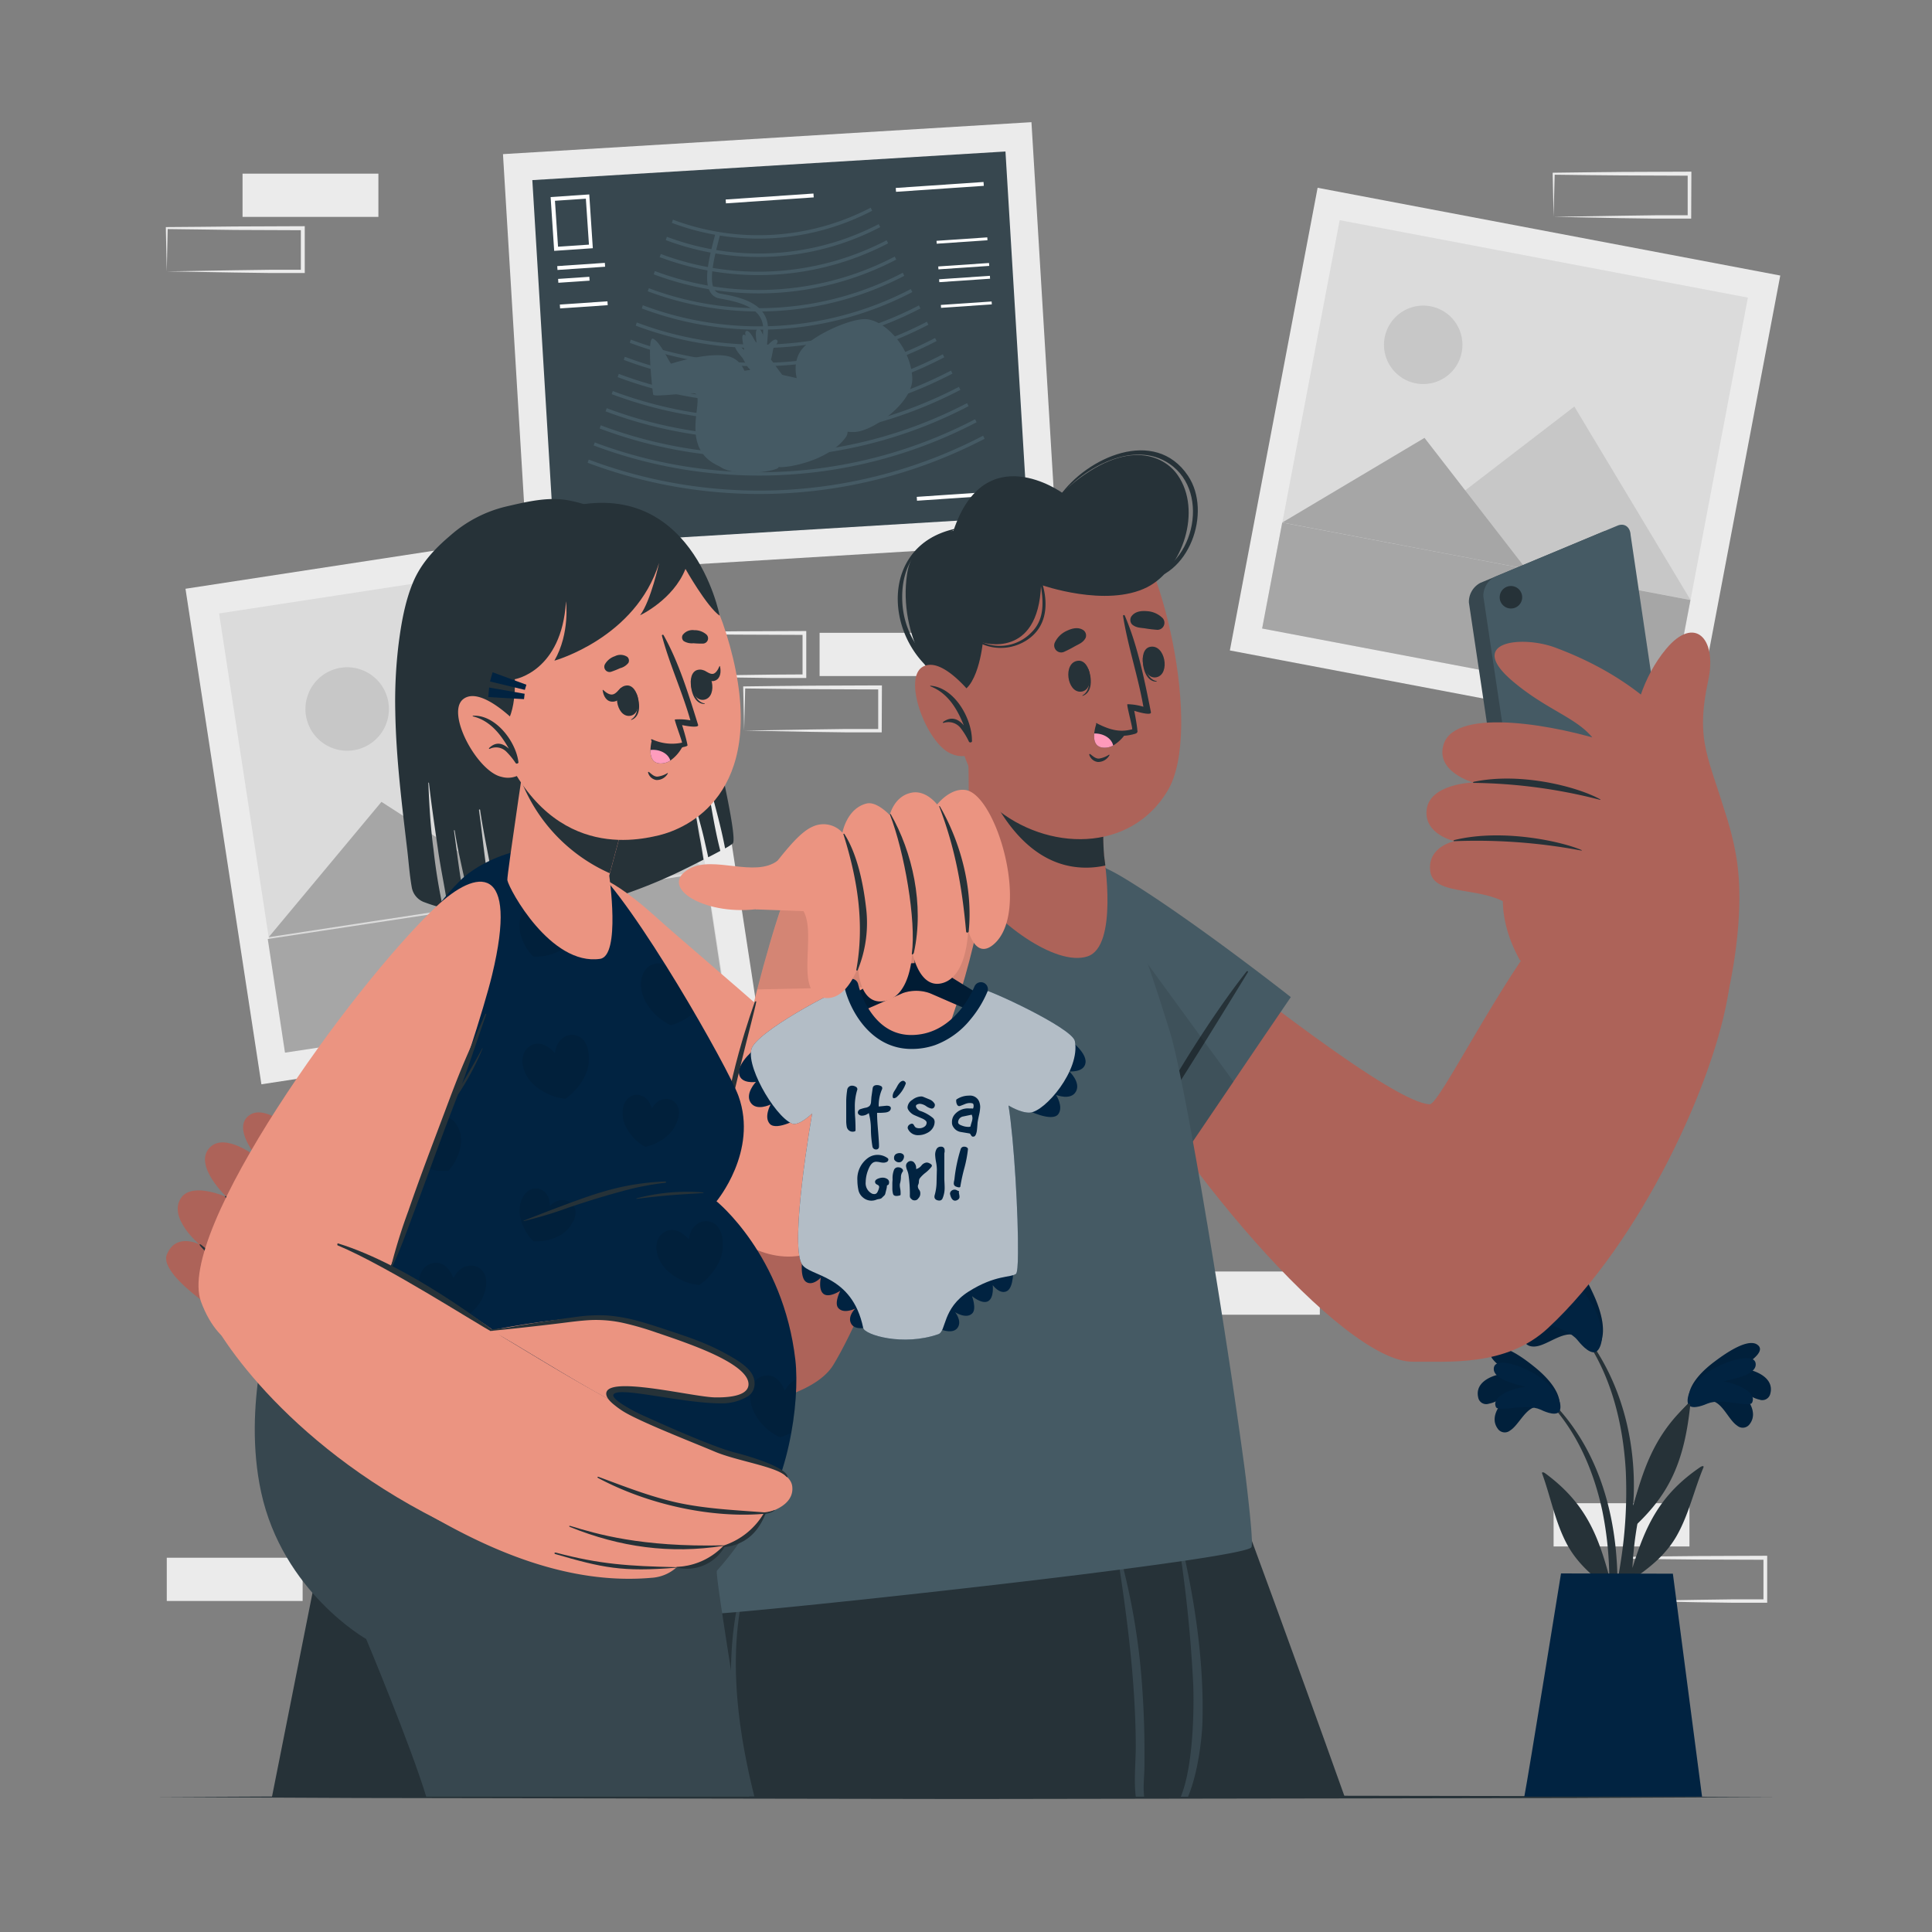 <svg xmlns="http://www.w3.org/2000/svg" viewBox="0 0 500 500"><rect x="0" y="0" width="500" height="500" fill="#808080" stroke="none"/><g id="freepik--background-complete--inject-44"><rect x="402.07" y="389.02" width="35.16" height="11.19" transform="translate(839.3 789.24) rotate(180)" style="fill:#ebebeb"></rect><rect x="306.41" y="329.06" width="35.16" height="11.19" transform="translate(647.98 669.31) rotate(180)" style="fill:#ebebeb"></rect><path d="M421.68,414.32l17.7-.29,8.75-.12,8.71,0-.46.45,0-11.19.5.5-17.58-.06-8.79-.09-8.79-.11.24-.24Zm0,0-.23-11.19v-.23h.24l8.79-.11,8.79-.09,17.58-.07h.5v.5l0,11.19v.46h-.45l-8.87,0-8.83-.12Z" style="fill:#ebebeb"></path><path d="M173,175l17.7-.29,8.75-.12,8.71-.05-.46.46,0-11.19.5.5-17.58-.07-8.79-.08L173,164l.24-.24Zm0,0-.24-11.19v-.24H173l8.79-.11,8.79-.08,17.58-.07h.5v.5l0,11.19v.46h-.45l-8.87,0-8.83-.12Z" style="fill:#ebebeb"></path><path d="M192.58,189.07l17.7-.29,8.75-.12,8.71,0-.46.46,0-11.19.5.5-17.58-.07-8.79-.08-8.79-.11.24-.24Zm0,0-.24-11.19v-.24h.24l8.79-.11,8.79-.08,17.58-.07h.5v.5l-.05,11.19v.46h-.45l-8.87,0-8.83-.12Z" style="fill:#ebebeb"></path><rect x="212.12" y="163.77" width="35.16" height="11.19" transform="translate(459.39 338.73) rotate(180)" style="fill:#ebebeb"></rect><rect x="43.16" y="403.13" width="35.16" height="11.19" transform="translate(121.48 817.46) rotate(180)" style="fill:#ebebeb"></rect><rect x="62.77" y="44.93" width="35.16" height="11.19" transform="translate(160.7 101.06) rotate(180)" style="fill:#ebebeb"></rect><path d="M43.16,70.23l17.7-.29,8.75-.12,8.71,0-.46.45,0-11.19.5.5-17.58-.07L52,59.39l-8.79-.11L43.4,59Zm0,0L42.92,59v-.23h.24L52,58.7l8.79-.09,17.58-.07h.5V59l0,11.19v.46h-.45l-8.87,0-8.83-.12Z" style="fill:#ebebeb"></path><path d="M402.07,56.12l17.7-.29,8.75-.12,8.71,0-.46.45,0-11.19.5.5-17.58-.07-8.79-.08-8.79-.11.24-.24Zm0,0-.24-11.19V44.7h.24l8.79-.11,8.79-.09,17.58-.07h.5v.5l-.05,11.19v.46h-.45l-8.87,0-8.83-.12Z" style="fill:#ebebeb"></path><rect x="57.07" y="141.81" width="129.74" height="129.74" transform="translate(273.78 392.5) rotate(171.29)" style="fill:#ebebeb"></rect><rect x="64.7" y="149.44" width="114.48" height="114.48" transform="translate(273.78 392.5) rotate(171.29)" style="fill:#dbdbdb"></rect><path d="M79.06,183a10.8,10.8,0,1,0,7.1-9.66A10.81,10.81,0,0,0,79.06,183Z" style="fill:#c7c7c7"></path><polygon points="100.91 237.75 182.69 225.22 134.77 185.63 100.91 237.75" style="fill:#c7c7c7"></polygon><polygon points="69.53 242.55 137.05 232.21 98.72 207.52 69.53 242.55" style="fill:#a6a6a6"></polygon><rect x="71.12" y="233.71" width="114.48" height="29.71" transform="matrix(0.99, -0.15, 0.15, 0.99, -36.17, 22.31)" style="fill:#a6a6a6"></rect><rect x="328.56" y="58.9" width="121.87" height="121.87" transform="translate(749.85 310.14) rotate(-169.26)" style="fill:#ebebeb"></rect><rect x="335.73" y="66.07" width="107.53" height="107.53" transform="translate(749.85 310.14) rotate(-169.26)" style="fill:#dbdbdb"></rect><path d="M358.92,85.43a10.15,10.15,0,1,0,9.31-6.34A10.16,10.16,0,0,0,358.92,85.43Z" style="fill:#c7c7c7"></path><polygon points="361.15 140.78 437.5 155.26 407.44 105.21 361.15 140.78" style="fill:#c7c7c7"></polygon><polygon points="331.85 135.23 394.89 147.18 368.66 113.32 331.85 135.23" style="fill:#a6a6a6"></polygon><rect x="328.31" y="145" width="107.53" height="27.91" transform="translate(36.3 -68.4) rotate(10.74)" style="fill:#a6a6a6"></rect></g><g id="freepik--Table--inject-44"><polygon points="39.97 465.08 92.48 464.84 144.99 464.75 250 464.58 355.01 464.75 407.52 464.84 460.03 465.08 407.52 465.33 355.01 465.42 250 465.58 144.99 465.41 92.48 465.32 39.97 465.08" style="fill:#263238"></polygon></g><g id="freepik--Plant--inject-44"><path d="M401,362.14c17,16.62,19.83,42.34,16.25,64.86-.09.51-.88.37-.88-.11,0-5.13.15-10.21.14-15.27-.1-.24-.17-.45-.27-.69-4.43-3.22-8.5-6.86-11-11.85-2.84-5.57-4-11.86-6.12-17.69-.2-.55.39-.39.78-.1,10.33,7.61,13.62,15.81,16.58,26.76a90.59,90.59,0,0,0-1.8-17.05c-2.23-10.4-6.64-20.7-14.11-28.41C400.27,362.29,400.71,361.85,401,362.14Z" style="fill:#263238"></path><path d="M397.81,364.08c-2.92.1-4.75,4.76-7,6.13a2.19,2.19,0,0,1-3.22-.51c-2.26-3.15.84-7,3.75-9.2-2.08.85-3.81,2.36-6.05,2.78a2.1,2.1,0,0,1-2.73-1.63c-1-4.3,4.39-6.21,8.08-6.3-1.79-1.24-6.92-4.63-4.19-6.29s8.78,3.17,10.75,4.76c2.88,2.34,6.33,5.85,6.46,9.51C403.8,367.61,400.06,365,397.81,364.08Z" style="fill:#012341"></path><path d="M397.81,364.08c-2.92.1-4.75,4.76-7,6.13a2.19,2.19,0,0,1-3.22-.51c-2.26-3.15.84-7,3.75-9.2-2.08.85-3.81,2.36-6.05,2.78a2.1,2.1,0,0,1-2.73-1.63c-1-4.3,4.39-6.21,8.08-6.3-1.79-1.24-6.92-4.63-4.19-6.29s8.78,3.17,10.75,4.76c2.88,2.34,6.33,5.85,6.46,9.51C403.8,367.61,400.06,365,397.81,364.08Z" style="opacity:0.1"></path><path d="M398.66,364.8c-3.74-1.7-10.91.74-11.52-.67-1.24-2.88,4.49-4.85,7.59-5.23-2.85-.77-8.31-2-8.14-4.75.2-3.36,8.37-.47,12.51,2.7,5.21,4,5.17,7.85,4.31,8.62C402.23,366.53,399.27,365.08,398.66,364.8Z" style="fill:#012341"></path><path d="M439.67,360.49c-17.6,16-21.43,41.55-18.71,64.2.08.51.87.4.89-.08.19-5.12.23-10.2.44-15.27.1-.22.19-.44.29-.67,4.55-3.05,8.76-6.53,11.47-11.42,3.05-5.46,4.4-11.71,6.79-17.44.22-.55-.38-.41-.78-.14-10.61,7.22-14.21,15.28-17.59,26.12a91.49,91.49,0,0,1,2.45-17c2.62-10.3,7.42-20.43,15.18-27.85C440.39,360.68,440,360.21,439.67,360.49Z" style="fill:#263238"></path><path d="M442.78,362.55c2.92.21,4.57,4.95,6.79,6.39a2.19,2.19,0,0,0,3.24-.38c2.37-3.06-.57-7.06-3.4-9.34,2,.93,3.72,2.5,5.94,3a2.12,2.12,0,0,0,2.8-1.53c1.15-4.25-4.16-6.36-7.85-6.59,1.84-1.18,7.1-4.36,4.44-6.13s-8.9,2.83-10.93,4.35c-3,2.23-6.54,5.6-6.81,9.25C436.66,365.85,440.5,363.36,442.78,362.55Z" style="fill:#012341"></path><path d="M442.78,362.55c2.92.21,4.57,4.95,6.79,6.39a2.19,2.19,0,0,0,3.24-.38c2.37-3.06-.57-7.06-3.4-9.34,2,.93,3.72,2.5,5.94,3a2.12,2.12,0,0,0,2.8-1.53c1.15-4.25-4.16-6.36-7.85-6.59,1.84-1.18,7.1-4.36,4.44-6.13s-8.9,2.83-10.93,4.35c-3,2.23-6.54,5.6-6.81,9.25C436.66,365.85,440.5,363.36,442.78,362.55Z" style="opacity:0.1"></path><path d="M441.91,363.24c3.8-1.56,10.87,1.16,11.53-.23,1.35-2.83-4.3-5-7.38-5.52,2.88-.66,8.38-1.68,8.32-4.43-.08-3.37-8.36-.79-12.61,2.22-5.36,3.79-5.47,7.65-4.64,8.45C438.27,364.83,441.28,363.5,441.91,363.24Z" style="fill:#012341"></path><path d="M421.67,402.65a173.21,173.21,0,0,1-5.46,25.24.63.63,0,0,1-1.23-.24c1.15-7.78,3.26-15.42,4.42-23.19a117.15,117.15,0,0,0,1.35-23.81c-.74-13.11-4.3-27-12.86-37.31-.18-.24.22-.59.41-.36,17.12,20,14.4,44.44,14.38,46.64,2.43-8.27,4.92-17.74,14.09-26.16.4-.36.71-.19.64.43-1.64,15.33-5.9,23.33-14.79,31.53C422.37,397.85,422.06,400.27,421.67,402.65Z" style="fill:#263238"></path><path d="M407.74,345.64c-3.08-1.37-7.33,2.55-10.38,2.82-1.61.15-2.81-.49-3.09-2.15-.75-4.4,4.41-6.87,8.53-7.66-2.59-.16-5.14.53-7.68-.16a2.42,2.42,0,0,1-2-3.07c1.13-4.95,7.68-4.22,11.55-2.46-1.23-2.19-4.85-8.28-1.18-8.64s7.52,7.71,8.75,10.35c1.82,3.89,3.63,9.25,1.92,13.12C412.17,352.31,409.62,347.7,407.74,345.64Z" style="fill:#012341"></path><path d="M407.74,345.64c-3.08-1.37-7.33,2.55-10.38,2.82-1.61.15-2.81-.49-3.09-2.15-.75-4.4,4.41-6.87,8.53-7.66-2.59-.16-5.14.53-7.68-.16a2.42,2.42,0,0,1-2-3.07c1.13-4.95,7.68-4.22,11.55-2.46-1.23-2.19-4.85-8.28-1.18-8.64s7.52,7.71,8.75,10.35c1.82,3.89,3.63,9.25,1.92,13.12C412.17,352.31,409.62,347.7,407.74,345.64Z" style="opacity:0.1"></path><path d="M408.25,346.81c-3-3.64-11.69-4.72-11.61-6.49.16-3.61,7.11-2.77,10.51-1.61-2.57-2.23-7.62-6.26-6.06-9,1.9-3.37,8.93,3.73,11.62,9.1,3.4,6.77,1.42,10.75.14,11.12C411.09,350.4,408.75,347.41,408.25,346.81Z" style="fill:#012341"></path><path d="M432.94,407.27l7.55,57.7h-46c1-5.11,9.5-57.77,9.5-57.77Z" style="fill:#012341"></path></g><g id="freepik--Picture--inject-44"><rect x="133.33" y="35.65" width="137.02" height="108.96" transform="translate(-5.07 12.35) rotate(-3.46)" style="fill:#ebebeb"></rect><rect x="140.51" y="42.82" width="122.67" height="94.61" transform="translate(-5.07 12.35) rotate(-3.46)" style="fill:#37474f"></rect><path d="M152.37,118.94a125.27,125.27,0,0,0,102.06-6.18l.39.79a126.12,126.12,0,0,1-102.74,6.21C152.18,119.48,152.27,119.21,152.37,118.94Z" style="fill:#455a64"></path><path d="M153.92,114.5a120.85,120.85,0,0,0,98.43-6l.39.78a121.62,121.62,0,0,1-99.11,6C153.73,115.05,153.83,114.78,153.92,114.5Z" style="fill:#455a64"></path><path d="M155.48,110.07a116.36,116.36,0,0,0,94.79-5.74l.39.79a117.17,117.17,0,0,1-95.47,5.77C155.29,110.62,155.38,110.34,155.48,110.07Z" style="fill:#455a64"></path><path d="M157,105.63a111.89,111.89,0,0,0,91.16-5.51l.39.78a112.76,112.76,0,0,1-91.83,5.56C156.84,106.18,156.94,105.91,157,105.63Z" style="fill:#455a64"></path><path d="M158.59,101.2a107.43,107.43,0,0,0,87.53-5.3c.13.26.25.53.38.79A108.29,108.29,0,0,1,158.3,102C158.4,101.75,158.49,101.47,158.59,101.2Z" style="fill:#455a64"></path><path d="M160.15,96.76A103,103,0,0,0,244,91.69c.13.26.26.52.38.78a103.81,103.81,0,0,1-84.56,5.12C160,97.31,160.05,97,160.15,96.76Z" style="fill:#455a64"></path><path d="M161.7,92.33A98.51,98.51,0,0,0,242,87.47l.39.79a99.36,99.36,0,0,1-80.94,4.89C161.51,92.88,161.6,92.6,161.7,92.33Z" style="fill:#455a64"></path><path d="M163.26,87.89a94.06,94.06,0,0,0,76.62-4.63l.39.78A94.88,94.88,0,0,1,163,88.72C163.06,88.44,163.16,88.17,163.26,87.89Z" style="fill:#455a64"></path><path d="M164.81,83.46a89.6,89.6,0,0,0,73-4.42l.39.79a90.44,90.44,0,0,1-73.67,4.45C164.62,84,164.71,83.73,164.81,83.46Z" style="fill:#455a64"></path><path d="M166.37,79a85.11,85.11,0,0,0,69.35-4.19l.39.78a86,86,0,0,1-70,4.24C166.17,79.57,166.27,79.3,166.37,79Z" style="fill:#455a64"></path><path d="M167.92,74.59a80.67,80.67,0,0,0,65.73-4c.12.26.25.53.38.79a81.53,81.53,0,0,1-66.4,4C167.73,75.14,167.83,74.86,167.92,74.59Z" style="fill:#455a64"></path><path d="M169.48,70.15a76.18,76.18,0,0,0,62.09-3.75l.38.78A77,77,0,0,1,169.19,71C169.28,70.7,169.38,70.43,169.48,70.15Z" style="fill:#455a64"></path><path d="M171,65.72a71.79,71.79,0,0,0,58.46-3.54l.39.79a72.6,72.6,0,0,1-59.14,3.57C170.84,66.27,170.94,66,171,65.72Z" style="fill:#455a64"></path><path d="M172.59,61.28A67.3,67.3,0,0,0,227.41,58l.39.78a68.11,68.11,0,0,1-55.5,3.36Z" style="fill:#455a64"></path><path d="M174.14,56.85a62.84,62.84,0,0,0,51.19-3.1l.39.79a63.68,63.68,0,0,1-51.87,3.13C174,57.4,174.05,57.12,174.14,56.85Z" style="fill:#455a64"></path><path d="M169.05,102.14c-.19-.74-1.8-15.38,0-14.48,2,1,4.24,6.39,4.65,6.45,0,0,9.88-3.2,14.88-1.88s5.53,7.85,5.67,14.71c.16,7.83-.68,16.89-8,13.77-10.78-4.59-3.86-17.14-6.25-18.82C179.31,101.36,169.24,102.88,169.05,102.14Z" style="fill:#455a64"></path><path d="M201.86,96.89c.34.12-1.42,5.63-1.53,11.76-.13,7.44,1.4,11.95,1.14,12.36-.54.84-9.26,2.42-14.08.36s-5.49-11.81-4.54-17.27S192.4,93.22,201.86,96.89Z" style="fill:#455a64"></path><path d="M201,120.59c-3.38-8.56,0-23.13.89-23.7,0,0,2.68.58,5.53,1.27A44.8,44.8,0,0,1,214,100s1.24.45,1.26.47c.65.65,5.51,10,3.71,12.57-4.32,6.16-15,8.08-17.27,7.83C201.28,120.83,201,120.74,201,120.59Z" style="fill:#455a64"></path><g style="opacity:0.4"><path d="M210.08,107.49a.59.59,0,0,0,.43-.72.7.7,0,0,0-.78-.54.47.47,0,0,0-.35.56.58.58,0,0,0,0,.19A.59.59,0,0,0,210.08,107.49Z" style="fill:#455a64"></path><path d="M210.27,100.39a.58.58,0,0,0,.42-.72.69.69,0,0,0-.78-.54.47.47,0,0,0-.35.56.58.58,0,0,0,0,.19A.61.61,0,0,0,210.27,100.39Z" style="fill:#455a64"></path><path d="M203.7,100.93s0-.09,0-.1a1.18,1.18,0,0,0-.27,0s-.2,0-.21-.11.12-.14.19-.14a1.22,1.22,0,0,1,.81.21s.1,0,.06-.07c-.28-.25-1-.7-1.34-.25a.4.4,0,0,0,.12.53A.56.56,0,0,0,203.7,100.93Z" style="fill:#455a64"></path></g><path d="M221.44,111.78a12.62,12.62,0,0,1-10.32-4.33c-2.6-2.94-8.11-11.94-3.32-17.38C211,86.4,221,82,224.66,82.65c5.14.88,11.18,7.81,11.44,15.28C236.3,104,226.41,111.34,221.44,111.78Z" style="fill:#455a64"></path><path d="M194,95.34c.4,1.53,1.86,10.6,5.78,14.64A16.67,16.67,0,0,0,211,115.15c6.81.38,9.08-4.65,5.7-6.91-4-2.69-8.37-4.82-10.48-6.81-2.57-2.44-6.16-7.72-6.75-8.45C198.27,91.44,193.47,93.44,194,95.34Z" style="fill:#455a64"></path><path d="M199.51,93c.34-.66.45-2.65.78-3.11s1.41-1.44.72-1.93-2.11,1.16-2.43,1.53-1.18-4.57-2.36-4.39-.26,3.51-.5,3.55-1.55-3.32-2.55-3,.77,3.73.7,3.77-.51-2.88-1.42-2.81.28,3.86.12,3.93-1.52-1.8-2.23-1.23,1.73,3.18,1.91,3.45,1.2,2.5,1.72,2.65S199.28,93.45,199.51,93Z" style="fill:#455a64"></path><path d="M196.82,97.42,195.63,97a45.39,45.39,0,0,0,1.88-11.64c.15-6-6.73-7.28-11.28-8.12a3.37,3.37,0,0,1-2.37-1.57c-1.89-3-.25-9.3,1.07-14.4l.25-1,1.21.31-.25,1c-1.19,4.6-2.82,10.91-1.23,13.41a2.18,2.18,0,0,0,1.55,1c4.66.86,12.47,2.28,12.3,9.38A46.4,46.4,0,0,1,196.82,97.42Z" style="fill:#455a64"></path><path d="M153.42,64.24l-10,.68L142.5,51l10-.68Zm-9-.39,8-.54-.8-11.89-8,.54Z" style="fill:#fff"></path><rect x="144.23" y="68.44" width="12.35" height="1" transform="translate(-4.33 10.37) rotate(-3.89)" style="fill:#fff"></rect><rect x="144.46" y="71.9" width="8.1" height="1" transform="translate(-4.57 10.25) rotate(-3.89)" style="fill:#fff"></rect><rect x="144.91" y="78.39" width="12.35" height="1" transform="translate(-5.01 10.44) rotate(-3.89)" style="fill:#fff"></rect><rect x="187.82" y="50.84" width="22.77" height="1" transform="translate(-3.03 13.65) rotate(-3.89)" style="fill:#fff"></rect><rect x="231.83" y="47.85" width="22.77" height="1" transform="translate(-2.72 16.63) rotate(-3.89)" style="fill:#fff"></rect><rect x="242.38" y="61.86" width="13.17" height="0.75" transform="translate(-3.65 17.05) rotate(-3.89)" style="fill:#fff"></rect><rect x="242.83" y="68.49" width="13.17" height="0.75" transform="translate(-4.1 17.1) rotate(-3.89)" style="fill:#fff"></rect><rect x="243.06" y="71.81" width="13.17" height="0.75" transform="translate(-4.33 17.12) rotate(-3.89)" style="fill:#fff"></rect><rect x="237.27" y="127.8" width="22.77" height="1" transform="translate(-8.14 17.18) rotate(-3.89)" style="fill:#fff"></rect><rect x="243.51" y="78.45" width="13.17" height="0.75" transform="translate(-4.78 17.17) rotate(-3.89)" style="fill:#fff"></rect></g><g id="freepik--character-2--inject-44"><path d="M348,465h-94.3c-11.28-39.56-20.35-69.67-20.35-69.67h89.36S333.77,425.12,348,465Z" style="fill:#263238"></path><path d="M267.47,465h-1.94c-5.59-18.65-11.4-37.22-17.09-55.84a.2.2,0,0,1,.39-.12c1.19,3.24,2.37,6.46,3.51,9.7C257.76,434,262.75,449.46,267.47,465Z" style="fill:#263238"></path><path d="M320.68,395.31c-.11,1.87-5.1,19-7.67,44.59-.94,9.44-2,18.33-3.15,25.08H184.72c-12.38-38.26,6-69.67,6-69.67S320.69,395.24,320.68,395.31Z" style="fill:#263238"></path><path d="M295.67,437.7c.44,6.41.58,12.85.51,19.28,0,2.46-.4,5.45-.07,8h-2.17c-.53-4.08,0-9.16,0-13.16-.08-16.61-2.19-33-4.74-49.4a.3.3,0,0,1,.59-.13A174.66,174.66,0,0,1,295.67,437.7Z" style="fill:#37474f"></path><path d="M311.18,446c-.11,3.41-1,12.5-3.72,19h-1.87c3.64-8.86,3.42-26.16,3.16-30.16a353.6,353.6,0,0,0-3.69-35.45c-.07-.4.59-.42.67-.06C309.27,414.32,311.67,430.54,311.18,446Z" style="fill:#37474f"></path><path d="M192.44,411.92c-3.63,15.68-1.86,32.49,1.6,48,.37,1.68.78,3.35,1.19,5h-1.91c-5.11-21.62-6.69-44,2.32-65,.12-.26.5,0,.39.22A81.19,81.19,0,0,0,192.44,411.92Z" style="fill:#37474f"></path><path d="M380.15,155.93l10.13,67.79c.09,2.07,1.61,3.16,3.38,2.42l31.65-13.2a5.53,5.53,0,0,0,3-5.09l-10.12-67.8c-.1-2.07-1.61-3.16-3.38-2.42l-31.66,13.2A5.54,5.54,0,0,0,380.15,155.93Z" style="fill:#37474f"></path><path d="M383.89,154.33,394,222.12c.1,2.07,1.61,3.16,3.38,2.42l31.66-13.2a5.58,5.58,0,0,0,3-5.09L422,138.45c-.1-2.07-1.61-3.16-3.38-2.42l-31.65,13.2A5.57,5.57,0,0,0,383.89,154.33Z" style="fill:#455a64"></path><path d="M393.74,153.51a2.91,2.91,0,1,1-3.77-1.65A2.91,2.91,0,0,1,393.74,153.51Z" style="fill:#263238"></path><path d="M282,259.5c20.58,40.77,65.67,93.18,83.7,92.91,8.58-.14,24,1.48,34.92-8.7,23.94-22.2,43.29-63.91,46.81-87.57,1.25-8.41-40-25.39-45.82-18.4C388,254.11,372.5,285.91,370,285.79c-9.25-.44-46.18-29.45-72-49.89C266.75,211.1,273.81,243.26,282,259.5Z" style="fill:#ad6359"></path><path d="M447.21,212.85c-4.79-16.88-8.62-20.48-5.1-36.87,2.31-10.76-3.57-16.85-10.9-8.06-12,14.37-10.37,37.45-7.5,45.28Z" style="fill:#ad6359"></path><path d="M445.66,263.49s6.91-23.9,3.58-42.39c-2.3-12.79-10.42-40-46.78-53.52-8.63-3.19-23.18-1.63-11,8.7,8.66,7.35,16.37,9.38,20.63,14.57,0,0-18.28,4.19-21.14,13a170.2,170.2,0,0,0-5.86,23.44,34.39,34.39,0,0,0,4.29,1.49s-2.42,8.29,4,19.77Z" style="fill:#ad6359"></path><path d="M445.09,209.25c-5.32-4.26-16.73-13.09-28.59-17.06-13.16-4.41-39.72-9.37-42.87.39-2.32,7.15,7.65,9.93,7.65,9.93s-11.4.27-12.08,7.18c-.62,6.31,7.22,8,7.22,8s-6.89,1.35-6.31,7.53c.69,7.44,15,3.39,22.23,10.32C394,237.1,445.09,209.25,445.09,209.25Z" style="fill:#ad6359"></path><path d="M414.16,206.88c-5.66-3.18-20.36-7.11-32.66-4.57-.28.06-.39.3-.12.3A136.56,136.56,0,0,1,414.12,207C414.19,207,414.22,206.91,414.16,206.88Z" style="fill:#263238"></path><path d="M409.32,220c-5.16-2.24-20.5-5.62-32.88-2.61-.28.07-.37.32-.1.31a146,146,0,0,1,32.94,2.43A.07.07,0,0,0,409.32,220Z" style="fill:#263238"></path><path d="M334.06,258.05l-5.63,8.27L327.28,268l-22.36,33s-26.42-35.21-33.05-56c-4-12.51-2.71-20.23,2.73-22.13a6.25,6.25,0,0,1,1.24-.31c3.57-.65,8.58.79,14.76,4.5C308,237.52,334.06,258.05,334.06,258.05Z" style="fill:#455a64"></path><path d="M298.8,288.74c1.06-3.34,13.28-24,23.82-37.34a.2.2,0,0,1,.33.23c-1,1.61-21.24,34.82-23.71,37.42C299,289.26,298.72,289,298.8,288.74Z" style="fill:#263238"></path><path d="M319.23,279.92,304.92,301s-26.43-35.19-33.07-56c-4.57-14.36-2.2-22.44,5.45-22.58Z" style="opacity:0.1"></path><path d="M323.83,400.47c-.72.78-8.13,2.13-19.21,3.73l-1.25.17c-5.6.81-12.06,1.66-19,2.54-.5.06-1,.12-1.51.2-19.9,2.49-43.63,5.16-63,7.21l-.64.06c-20.89,2.2-36.62,3.65-36.89,3.32-.41-.49-.26-6.13.65-15.25,0-.39.09-.79.12-1.19,2.2-21.11,8.29-59.46,20.67-96.54.19-.6.4-1.2.6-1.81a289.79,289.79,0,0,1,13.09-32.41c.15-.31.29-.61.45-.92a175,175,0,0,1,17.67-29.32c.23-.3.44-.59.69-.88a107.38,107.38,0,0,1,12.95-14.15,20.93,20.93,0,0,1,4.38-3c.36-.19.73-.36,1.1-.53a32,32,0,0,1,15.7-2.32c.44,0,.89.08,1.32.13a35.68,35.68,0,0,1,13.11,3.92c1.59.92,3.66,4.44,6,9.76q.17.36.33.75c3.53,8.17,7.65,20.25,11.71,33.44,1.43,4.66,3.8,16.49,6.44,31.27.06.32.12.66.18,1,.92,5.1,1.85,10.56,2.79,16.19.15.79.28,1.59.41,2.39,1.92,11.47,3.83,23.54,5.54,34.77.06.46.14.92.21,1.36,1.44,9.63,2.72,18.6,3.71,26,.07.59.14,1.17.22,1.73C323.65,392.81,324.32,399.93,323.83,400.47Z" style="fill:#455a64"></path><path d="M253.37,251.41c-9.07,35.46-28,86-37.72,101.85-8,13.05-50.25,16.06-90.24,10.67-7.72-1,1.92-58.34,10.12-56.9,18.42,3.23,46.3,5.06,48.61,2.5,2.69-3,32.88-49.81,48.68-66.48C250.27,224.62,259,229.59,253.37,251.41Z" style="fill:#ad6359"></path><path d="M125.41,363.93c-11.6-.25-50.42-13.59-57.58-17.36s-27-16.12-24.65-21.9,8.42-2.62,8.42-2.62-8.36-7-4.67-12.14c3-4.08,11.76-.09,11.76-.09s-8.76-8.2-4.45-12.79c3.93-4.19,12.34,2.51,12.34,2.51s-6.63-7.61-2.07-10.91c5.48-4,17,9.18,25.19,12.75,1.86.81,50.27,6.14,50.27,6.14Z" style="fill:#ad6359"></path><path d="M66.64,299c9.61,9,13.84,12.41,26,16,.24.07.19.44-.06.39-12.19-2.43-17.51-6.14-26.39-16C65.73,298.91,66.2,298.58,66.64,299Z" style="fill:#263238"></path><path d="M58.8,309.77c9.68,9.25,15.5,12,27.91,16.66.18.06.09.37-.1.32-12.56-3.58-19.73-6.23-28.18-16.74C58.05,309.53,58.36,309.34,58.8,309.77Z" style="fill:#263238"></path><path d="M52.22,322.28c10,8.28,16.23,11.89,28.87,14.89a.24.24,0,0,1-.09.48c-13.18-1.81-21-6.26-29-15C51.45,322,51.59,321.76,52.22,322.28Z" style="fill:#263238"></path><path d="M140,307.52s-13.71-6.63-20.06-10.1S97,281.66,91.29,284.15c-6.39,2.81,4.48,18.13,15.76,24.41,0,0-4.5,20.71,6,27.26,2.29,1.42,16,3.56,18.59,2Z" style="fill:#ad6359"></path><path d="M108,309.6c-2,8-1.54,18.88,4.14,24.84a.19.19,0,0,1-.25.28c-7-5.56-7.65-18.14-5.4-25.18C106.89,308.19,108.5,307.53,108,309.6Z" style="fill:#263238"></path><path d="M244.84,295.08l-9.72-2.38-2-.49-38.68-9.46s23.8-37.05,41-50.52c10.34-8.09,18-9.59,21.69-5.15a6.54,6.54,0,0,1,.73,1c1.85,3.12,2.25,8.32.92,15.41C255,263.52,244.84,295.08,244.84,295.08Z" style="fill:#455a64"></path><path d="M203.81,272.59c3.5-.14,27.08,4.28,43.24,9.61a.2.2,0,0,1-.11.38c-1.84-.36-40-8-43.27-9.47C203.4,273,203.56,272.6,203.81,272.59Z" style="fill:#263238"></path><path d="M241.42,294.24c1.16.2,2.31.44,3.46.66l-.22.12,5.12-16.3,2.53-8.15,2.42-8.2c-.44,2.82-1,5.61-1.73,8.39s-1.46,5.52-2.28,8.25-1.73,5.44-2.67,8.13-2,5.36-3,8l-.07.16-.15-.05C243.67,294.93,242.54,294.6,241.42,294.24Z" style="fill:#263238"></path><path d="M255.52,266.64A18.36,18.36,0,0,1,254,271a16.28,16.28,0,0,1-2.53,3.86c.55-1.46,1.2-2.82,1.85-4.19A39.33,39.33,0,0,1,255.52,266.64Z" style="fill:#263238"></path><path d="M281.46,247.51c-8.27,2.73-23.88-8.9-30.52-18.84-.45-.69,0-29.59-.46-35.32-.11-1.18,36.79,5.6,36.79,5.6s-2.5,12.34-1.57,22.33C285.79,222.12,289.45,244.87,281.46,247.51Z" style="fill:#ad6359"></path><path d="M287.28,198.94l0,0c0,.18-.17.9-.37,2.06-.32,2-.81,5.17-1.09,8.8a65.25,65.25,0,0,0-.09,11.45c0,.27.06.54.09.79v.12c.08.47.16,1.09.24,1.84a24.19,24.19,0,0,1-3.49.5c-19.64,1.26-28.33-22.23-31-31.3.2,0,.41,0,.64.05,1,.07,2.23.22,3.76.42l1.18.17c2.45.34,5.37.81,8.42,1.29,1,.16,2,.32,3,.5,2.18.38,4.38.76,6.43,1.1.88.17,1.75.32,2.57.46s1.8.32,2.62.45c.41.08.82.16,1.2.21l.57.11,3.05.56,1.47.25.62.13s.07,0,.1,0Z" style="fill:#263238"></path><path d="M243.41,151.24c-3.49,12.93,4.48,49.68,13.87,57.62,13.6,11.52,35.28,11.95,44.92-4.25,9.36-15.7-1.88-63.41-12.31-70.57C274.53,123.5,248.57,132.15,243.41,151.24Z" style="fill:#ad6359"></path><path d="M281.69,173.17c0-.09-.17.16-.15.26.52,2.44.69,5.32-1.38,6.53-.07,0,0,.16,0,.14C282.84,179.23,282.57,175.41,281.69,173.17Z" style="fill:#263238"></path><path d="M279,171c-4,.4-2.9,8.38.81,8S282.4,170.66,279,171Z" style="fill:#263238"></path><path d="M295.76,170.29c0-.1.21.09.22.19.26,2.49,1,5.28,3.33,5.8.07,0,.08.14,0,.14C296.53,176.41,295.61,172.68,295.76,170.29Z" style="fill:#263238"></path><path d="M297.61,167.41c3.94-.85,5.34,7.08,1.7,7.86S294.32,168.12,297.61,167.41Z" style="fill:#263238"></path><path d="M275.3,168.73a31.31,31.31,0,0,0,2.94-1.51c1.12-.6,2.08-.95,2.71-2.12a1.71,1.71,0,0,0-.55-2c-1.35-.9-2.9-.51-4.28.14a6.22,6.22,0,0,0-3.18,3.15A1.82,1.82,0,0,0,275.3,168.73Z" style="fill:#263238"></path><path d="M299.54,163a32.61,32.61,0,0,1-3.28-.39c-1.26-.16-2.28-.16-3.28-1a1.71,1.71,0,0,1-.18-2.08c.94-1.31,2.53-1.49,4.05-1.36a6.2,6.2,0,0,1,4.08,1.84A1.82,1.82,0,0,1,299.54,163Z" style="fill:#263238"></path><path d="M282.15,195.16c.67.5,1.37,1.21,2.28,1.16a6.51,6.51,0,0,0,2.57-1c.08,0,.17,0,.13.11a3.34,3.34,0,0,1-3,1.77,2.65,2.65,0,0,1-2.24-1.92C281.87,195.16,282.05,195.09,282.15,195.16Z" style="fill:#263238"></path><path d="M283.73,187.4a8.47,8.47,0,0,0,6.14,3,10.42,10.42,0,0,0,3-.27,3.16,3.16,0,0,0,.57-.15c.18,0,.34-.09.53-.16a.62.62,0,0,0,.42-.62v0a2.27,2.27,0,0,0-.06-.25h0l0-.22c-.21-1.91-.79-4.78-.79-4.78.75.25,4.51,1.36,4.32.37-1.62-8.16-3.43-17.24-6.77-25a.23.23,0,0,0-.44.13c1.25,7.9,3.88,15.54,5.26,23.46a14.94,14.94,0,0,0-4.14-.66c-.26.12,1.23,5.53,1.25,6.39a.23.23,0,0,1,0,.09c-3.14.85-5.69.22-9.09-1.5C283.73,187,283.56,187.22,283.73,187.4Z" style="fill:#263238"></path><path d="M291.66,189.29a10.15,10.15,0,0,1-3.57,3.64,4.53,4.53,0,0,1-2.71.55c-2.05-.25-2.34-2-2.19-3.65a10.61,10.61,0,0,1,.55-2.5A13.13,13.13,0,0,0,291.66,189.29Z" style="fill:#263238"></path><path d="M288.09,192.93a4.53,4.53,0,0,1-2.71.55c-2.05-.25-2.34-2-2.19-3.65C285.33,189.75,287.62,190.9,288.09,192.93Z" style="fill:#ff9abb"></path><path d="M247.27,179.3c5.8.22,7.08-13,7.08-13s14.35,4.43,15.07-14.94c0,0,16.85,6,27.5.59,9.1-4.65,14.26-19.82,7.86-29-3.6-5.21-13.91-10.14-29.91,4.57,0,0-20-14.46-28.12,9.84,0,0-10.54,1-12,11.21C232.35,164.58,242.26,179.12,247.27,179.3Z" style="fill:#263238"></path><path d="M269.44,150a.16.16,0,0,0-.31.07c.8,4.75,1.6,9.9-2.22,13.62a11.33,11.33,0,0,1-13.63,2.05c-.27-.15-.52.25-.26.4A12.35,12.35,0,0,0,266.67,165C271.37,161.23,271.21,155.18,269.44,150Z" style="fill:#263238"></path><path d="M247.78,176.32c-7.89-4.3-13.81-11.2-14.26-20.55-.22-4.46.67-9.05,3.54-12.52,2.63-3.17,6.47-4.26,9.94-6.16.09-.06,0-.21-.07-.18-21.31,4.86-17.63,33.37.4,40.38A.54.54,0,0,0,247.78,176.32Z" style="fill:#263238"></path><path d="M307.45,123.12c-8.56-12.76-26.25-4.7-33.22,5.29,0,0,0,.08.06.05,6.28-7.49,19.16-14.68,28.36-8.43,11.11,7.54,6,27.88-7.09,29.54-.39.05-.33.72.07.7C307.64,149.63,313.81,132.6,307.45,123.12Z" style="fill:#263238"></path><path d="M252.76,181.34s-8.55-11.84-13.94-8.78,1.16,20.31,7.57,22.59a6.49,6.49,0,0,0,8.64-3.61Z" style="fill:#ad6359"></path><path d="M240.82,177.46c-.11,0-.12.14,0,.17,4.5,1.74,6.91,5.85,8.62,10.12-1.35-1.63-3.18-2.51-5.37-.9-.12.09,0,.27.12.24a4,4,0,0,1,4.42,1.33,18.84,18.84,0,0,1,2.15,3.52c.22.39.94.17.78-.29l0-.1C251.5,185.85,247,177.94,240.82,177.46Z" style="fill:#263238"></path></g><g id="freepik--character-1--inject-44"><path d="M106.55,229.54a5,5,0,0,0,3.4,4,39,39,0,0,0,4.71,1.45,143.41,143.41,0,0,1-2.45-15c-.78-5.8-1.12-11.55-1.35-17.38,0-.09.14-.1.15,0,.66,5.83,1.54,11.66,2.37,17.47.72,5.08,1.87,10.15,2.55,15.24,1.65.35,3.32.63,5,.84-.39-1.75-.76-3.5-1.1-5.27-1-5.3-1.59-10.61-2.34-15.95a.09.09,0,1,1,.18,0c.81,5.18,2.09,10.35,3.17,15.48q.61,3,1.29,5.93c1.14.12,2.28.23,3.39.31.75,0,1.49.1,2.23.13-.65-3.48-1.09-7-1.63-10.46-.87-5.54-1.38-11.12-2.16-16.67,0-.2.26-.25.29-.06.81,5.52,2,11,3,16.52.61,3.54,1.39,7.13,2,10.72a90.35,90.35,0,0,0,29.24-4.39,136.18,136.18,0,0,0,16-6.22c1.26-.58,4.46-2.15,7.59-3.75-.29-1.67-.54-3.34-.85-5-.71-3.67-1.19-7.4-2-11a.07.07,0,1,1,.14,0c.94,3.63,2.09,7.19,2.91,10.86.32,1.47.7,3,1,4.52,1.12-.57,2.2-1.14,3.14-1.65-1.76-6.84-2.7-14-4-20.86a.12.12,0,1,1,.23-.05c1.64,6.71,3.72,13.43,5,20.26a13.14,13.14,0,0,0,2-1.27c1.4-1.59-5.17-28.71-6.54-35.07-2.57-11.85-4.67-24.35-10.61-35a36.14,36.14,0,0,0-25.41-18.73c-5.28-1-10.93.4-16.12,1.6a33.44,33.44,0,0,0-14.41,7.49c-4,3.39-7.58,7.14-9.67,12.15s-3.05,10.6-3.74,16a122.11,122.11,0,0,0-.85,17.53c.21,12,1.72,24,3.12,35.9C105.77,223.17,106,226.41,106.55,229.54Z" style="fill:#263238"></path><path d="M169.65,237.22c13.31,12,48.69,40.77,50.86,48,2.58,8.68,6.62,42.61-21.06,38.73-19.16-2.68-44.5-53.6-52.25-82.41C143.42,227.5,147.35,217.15,169.65,237.22Z" style="fill:#eb9481"></path><path d="M204.41,229.68c4-5.26,51.14-2.85,49.27,6.7-8.8,44.93-32.53,80.64-39.93,85.85-9.7,6.83-23.2.69-26.73-6.22C181.89,306,200.45,234.9,204.41,229.68Z" style="fill:#eb9481"></path><path d="M186.73,298.29c.39-16.73,8.57-38.84,8.57-38.87.06-.32.45-.36.42-.18-.54,3.25-7.2,26.81-8.59,39C187.12,298.34,186.73,298.4,186.73,298.29Z" style="fill:#263238"></path><path d="M253.68,236.38c-1.25,6.39-2.81,12.58-4.58,18.54L196,256.06c3.51-13.52,7-24.45,8.44-26.38C208.41,224.41,255.55,226.82,253.68,236.38Z" style="opacity:0.1"></path><path d="M145.62,465H70.39s13.29-66.82,13.28-66.83C64.49,378,70.39,340.51,70.39,340.51l100.29-.06C174.87,375.9,151.72,454.34,145.62,465Z" style="fill:#263238"></path><path d="M202.41,340.45S213,375.92,185.53,406.5c-.68.76,8.56,54.53,8.4,58.48H110.31c-4.08-13.42-15.54-40.8-15.54-40.8s-21.59-12.2-27.19-38c-4.94-22.75,2.81-45.71,2.81-45.71Z" style="fill:#37474f"></path><path d="M194.42,395.65c9.47-10.45,12.67-32.76,11.42-43.68-3.11-27.18-20.41-41.08-20.41-41.08s10.84-12.94,5.69-27.24c-2.6-7.24-27-50.2-38.05-59.85-10.41-9.06-27.63-2.18-33.89,4-18.73,18.36-35.37,63.61-46.86,106.1-.67,2.49-4.36,16.29-4.36,16.29C117.06,380.46,194.42,395.65,194.42,395.65Z" style="fill:#012341"></path><path d="M117.22,258.07a10.41,10.41,0,0,1-1.26,2.34l-.22.3A9.81,9.81,0,0,1,114,262.5a12.94,12.94,0,0,1-3,1.74,15.45,15.45,0,0,1-5.42,1.27,13.19,13.19,0,0,1-3.6-4.16,13.77,13.77,0,0,1-1.37-3.15,10.47,10.47,0,0,1-.35-1.95,1.22,1.22,0,0,1,0-.27,0,0,0,0,1,0,0c1.14-2.28,2.3-4.49,3.47-6.61a4.17,4.17,0,0,1,2-.16c2.06.33,3,2.2,3.41,3.54a7.45,7.45,0,0,1,.31,1.38,7.77,7.77,0,0,1,1-1,4.71,4.71,0,0,1,4.35-1.12l.11,0h0a3.93,3.93,0,0,1,2.67,3.43A6.08,6.08,0,0,1,117.22,258.07ZM172.41,250h0a3.6,3.6,0,0,0-2.31-.65,4.18,4.18,0,0,0-3.38,2.12,5.93,5.93,0,0,0-.79,2.55,8.26,8.26,0,0,0,.18,2.63c.06.28.14.56.23.85a10.18,10.18,0,0,0,.78,1.82,14.84,14.84,0,0,0,6.48,6,15.51,15.51,0,0,0,5-2.45,12.08,12.08,0,0,0,1.06-.86C177.39,258.09,174.93,254,172.41,250Zm31.46,108.77a7.5,7.5,0,0,0-.77,1.17,7.27,7.27,0,0,0-.61-1.29c-.7-1.21-2-2.82-4.11-2.68a4.18,4.18,0,0,0-3.39,2.12,6.12,6.12,0,0,0-.79,2.54,8.56,8.56,0,0,0,.19,2.63c.06.28.13.57.22.86a10.44,10.44,0,0,0,.79,1.81,12.79,12.79,0,0,0,2,2.76,13.06,13.06,0,0,0,4.45,3.25,12.38,12.38,0,0,0,2.92-1.17,79.46,79.46,0,0,0,1.3-13.8A5.83,5.83,0,0,0,203.87,358.75Zm-78.1-25.84a5.93,5.93,0,0,0-.17-2.64,3.9,3.9,0,0,0-3.37-2.74h-.12a4.65,4.65,0,0,0-4,2.06,7.83,7.83,0,0,0-.77,1.18,7.27,7.27,0,0,0-.61-1.29c-.7-1.21-2-2.82-4.11-2.68a4.17,4.17,0,0,0-3.39,2.11,6.07,6.07,0,0,0-.79,2.55,8.88,8.88,0,0,0,.18,2.63c.07.28.14.56.23.85a11,11,0,0,0,.78,1.82,13.43,13.43,0,0,0,2,2.76,13.06,13.06,0,0,0,4.45,3.25,15.51,15.51,0,0,0,5-2.45,13,13,0,0,0,2.5-2.37,9.46,9.46,0,0,0,1.29-2.12l.14-.35A10.24,10.24,0,0,0,125.77,332.91Zm26.44-61.06a5.9,5.9,0,0,0-1-2.43,3.88,3.88,0,0,0-4.08-1.49h0l-.11,0a4.68,4.68,0,0,0-3.09,3.27,6.9,6.9,0,0,0-.34,1.36,7.7,7.7,0,0,0-1-1c-1.06-.91-2.85-2-4.77-1.18a4.15,4.15,0,0,0-2.5,3.11,6,6,0,0,0,.09,2.66,8.68,8.68,0,0,0,1,2.42c.16.25.32.49.5.74a10.88,10.88,0,0,0,1.33,1.46,13.64,13.64,0,0,0,2.84,1.94,13.11,13.11,0,0,0,5.26,1.61,15.38,15.38,0,0,0,3.92-4,13,13,0,0,0,1.59-3.05,9.81,9.81,0,0,0,.52-2.44c0-.13,0-.25,0-.37A10.48,10.48,0,0,0,152.21,271.85ZM85.87,313.91a5.9,5.9,0,0,0-1-2.43A3.88,3.88,0,0,0,80.76,310h0l-.11,0a3.54,3.54,0,0,0-1.67.92c-1.43,4.61-2.82,9.26-4.14,13.89A12.92,12.92,0,0,0,80,326.38a15.38,15.38,0,0,0,3.92-4,13.34,13.34,0,0,0,1.59-3.05,9.8,9.8,0,0,0,.51-2.44l0-.37A10.48,10.48,0,0,0,85.87,313.91Zm62.53,56.58a5.9,5.9,0,0,0-1-2.43,3.9,3.9,0,0,0-4.08-1.49h0l-.11,0a4.66,4.66,0,0,0-3.09,3.26,7.09,7.09,0,0,0-.34,1.36,8.14,8.14,0,0,0-1-1c-1.06-.92-2.85-2-4.77-1.19a4.17,4.17,0,0,0-2.5,3.11,6,6,0,0,0,.09,2.66,8.57,8.57,0,0,0,1,2.43c.16.24.32.49.5.73a10.3,10.3,0,0,0,1.33,1.46l.19.16c3,1,5.87,1.91,8.73,2.8a17.67,17.67,0,0,0,3.1-3.37A12.93,12.93,0,0,0,148,376a9.31,9.31,0,0,0,.52-2.43l0-.38A11,11,0,0,0,148.4,370.49Zm38.48-50.41a5.9,5.9,0,0,0-1-2.43,3.88,3.88,0,0,0-4.08-1.49h0l-.11,0a4.63,4.63,0,0,0-3.09,3.26,6.9,6.9,0,0,0-.34,1.36,8.58,8.58,0,0,0-1-1c-1.06-.91-2.85-2-4.77-1.18a4.17,4.17,0,0,0-2.5,3.11,6,6,0,0,0,.09,2.66,8.57,8.57,0,0,0,1,2.43c.16.24.32.49.5.73A10.88,10.88,0,0,0,172.9,329a13.58,13.58,0,0,0,2.83,1.94,13.13,13.13,0,0,0,5.27,1.61,15.38,15.38,0,0,0,3.92-4,13.34,13.34,0,0,0,1.59-3,9.8,9.8,0,0,0,.51-2.44l0-.37A10.48,10.48,0,0,0,186.88,320.08Zm-68.37-28.33a4.92,4.92,0,0,0-1.29-1.79,3.27,3.27,0,0,0-3.6-.44h0l-.09,0a3.91,3.91,0,0,0-1.9,3.23,6.35,6.35,0,0,0,0,1.17,7.13,7.13,0,0,0-1-.64,3.86,3.86,0,0,0-4.1-.07,3.49,3.49,0,0,0-1.45,3,5,5,0,0,0,.57,2.15,7.19,7.19,0,0,0,1.29,1.77c.18.18.35.34.55.51a8.11,8.11,0,0,0,1.35.93,12.29,12.29,0,0,0,7.25,1.37,12.87,12.87,0,0,0,2.44-4,10.71,10.71,0,0,0,.72-2.78,8,8,0,0,0,0-2.07,2.87,2.87,0,0,0,0-.31A8.58,8.58,0,0,0,118.51,291.75Zm57.06-2.66a5,5,0,0,0,0-2.21,3.25,3.25,0,0,0-2.66-2.45h-.1a3.9,3.9,0,0,0-3.43,1.51,6.62,6.62,0,0,0-.7.94,6.23,6.23,0,0,0-.44-1.1,3.84,3.84,0,0,0-3.29-2.45A3.5,3.5,0,0,0,162,284.9a5,5,0,0,0-.79,2.08,7.33,7.33,0,0,0,0,2.19c0,.24.08.48.14.73a8.93,8.93,0,0,0,.56,1.55,10.9,10.9,0,0,0,1.56,2.4,11.07,11.07,0,0,0,3.53,2.94,13.09,13.09,0,0,0,4.28-1.79,10.81,10.81,0,0,0,2.21-1.84,7.92,7.92,0,0,0,1.18-1.7l.14-.28A9.13,9.13,0,0,0,175.57,289.09Zm-6.52,61a5.06,5.06,0,0,0,0-2.2,3.26,3.26,0,0,0-2.66-2.46h0l-.09,0a3.89,3.89,0,0,0-3.43,1.51,6.62,6.62,0,0,0-.7.94,6.23,6.23,0,0,0-.44-1.1,3.85,3.85,0,0,0-3.29-2.45,3.47,3.47,0,0,0-2.92,1.59,4.91,4.91,0,0,0-.79,2.08,7.06,7.06,0,0,0,0,2.2q.06.36.15.72a8.17,8.17,0,0,0,.56,1.55,12.22,12.22,0,0,0,5.08,5.34A12.77,12.77,0,0,0,164.8,356a10.5,10.5,0,0,0,2.2-1.84,8,8,0,0,0,1.19-1.7c0-.1.09-.19.13-.28A9,9,0,0,0,169.05,350.09ZM148.33,242.38a5,5,0,0,0,.57-2.13,3.25,3.25,0,0,0-1.92-3.07h0l-.09,0a3.89,3.89,0,0,0-3.71.56,6.92,6.92,0,0,0-.92.72,6.87,6.87,0,0,0-.13-1.18A3.85,3.85,0,0,0,139.6,234a3.46,3.46,0,0,0-3.24.77,5.07,5.07,0,0,0-1.31,1.79,7.24,7.24,0,0,0-.56,2.13,5.84,5.84,0,0,0-.05.73,8.23,8.23,0,0,0,.13,1.65,11.47,11.47,0,0,0,.87,2.73,11,11,0,0,0,2.63,3.75,12.74,12.74,0,0,0,4.6-.59,10.94,10.94,0,0,0,2.62-1.19,8,8,0,0,0,1.59-1.34c.07-.08.14-.15.2-.23A8.53,8.53,0,0,0,148.33,242.38Zm43.11,143.89h0l-.09,0a3.92,3.92,0,0,0-3.7.56,6.18,6.18,0,0,0-.92.72,6.34,6.34,0,0,0-.14-1.17,3.85,3.85,0,0,0-2.53-3.23,3.49,3.49,0,0,0-3.24.76,5,5,0,0,0-1.3,1.8,7.26,7.26,0,0,0-.57,2.12c0,.25,0,.49,0,.74a8.23,8.23,0,0,0,.12,1.65,10.19,10.19,0,0,0,.64,2.18c4.27,1,7.77,1.81,10.29,2.36,0,0,0,0,0,0a7.58,7.58,0,0,0,1.37-1.18l.21-.24a9.58,9.58,0,0,0,1.25-1.82,5,5,0,0,0,.57-2.13A3.25,3.25,0,0,0,191.44,386.27Zm-87.07-31.09a5,5,0,0,0,.57-2.13A3.25,3.25,0,0,0,103,350h0l-.08,0a3.94,3.94,0,0,0-3.71.56,6.18,6.18,0,0,0-.92.72,6.48,6.48,0,0,0-.14-1.18,3.85,3.85,0,0,0-2.53-3.22,3.49,3.49,0,0,0-3.24.76,5,5,0,0,0-1.3,1.8,7.17,7.17,0,0,0-.57,2.12c0,.24,0,.49,0,.74a8.08,8.08,0,0,0,.12,1.64,11.18,11.18,0,0,0,.87,2.73,11,11,0,0,0,2.64,3.76,12.76,12.76,0,0,0,4.6-.59,10.92,10.92,0,0,0,2.61-1.2,8.32,8.32,0,0,0,1.59-1.33l.21-.24A9.58,9.58,0,0,0,104.37,355.18Zm44-39.15a5,5,0,0,0,.57-2.13,3.25,3.25,0,0,0-1.92-3.07h0l-.09,0a3.89,3.89,0,0,0-3.71.56,6.92,6.92,0,0,0-.92.72,6.87,6.87,0,0,0-.13-1.18,3.85,3.85,0,0,0-2.53-3.23,3.46,3.46,0,0,0-3.24.77,5.07,5.07,0,0,0-1.31,1.79,7.24,7.24,0,0,0-.56,2.13,5.84,5.84,0,0,0-.05.73,8.23,8.23,0,0,0,.13,1.65,11.24,11.24,0,0,0,.87,2.72,10.94,10.94,0,0,0,2.63,3.76,12.74,12.74,0,0,0,4.6-.59,10.94,10.94,0,0,0,2.62-1.19,8,8,0,0,0,1.59-1.34c.07-.08.14-.15.2-.23A8.53,8.53,0,0,0,148.33,316Z" style="fill:#030402;opacity:0.1"></path><path d="M172.21,305.77a63.77,63.77,0,0,0-16.44,2.74c-5.36,1.52-17.22,6.22-20.2,7.38a.06.06,0,0,0,0,.12A103.27,103.27,0,0,0,147,312.57c5.27-1.79,10.57-3.41,15.95-4.8a74.58,74.58,0,0,1,9.24-1.67C172.42,306.07,172.42,305.77,172.21,305.77Z" style="fill:#263238"></path><path d="M182,308.6a51.07,51.07,0,0,0-17.27,1.53.07.07,0,0,0,0,.13c2.86-.35,5.71-.68,8.59-.92s5.77-.39,8.66-.58A.08.08,0,0,0,182,308.6Z" style="fill:#263238"></path><path d="M131.3,227.78c.46,2.4,11.22,22.22,24,20.37,5.37-.77,2.37-21.52,2.37-21.52l5.69-21.29L137.1,187.12S131.12,226.76,131.3,227.78Z" style="fill:#eb9481"></path><path d="M163.35,205.34,157.82,226a43.65,43.65,0,0,1-22.95-24c1.2-8.07,2.23-14.91,2.23-14.91Z" style="fill:#263238"></path><path d="M189.7,170.31c8.38,35.1-11.69,44.09-19.27,45.89-6.87,1.63-30.48,6.32-42.45-27.72s1.7-49,17.22-53.62S181.31,135.2,189.7,170.31Z" style="fill:#eb9481"></path><path d="M127.89,189.09c6.06-.54,5.34-13.31,5.34-13.31s12.16-2,13.25-20.16c0,0,1.1,8.19-3,15.36,0,0,21.06-5.85,27.09-25.3,0,0-2.08,9.74-4.91,13.55,0,0,8.57-4,11.74-12,0,0,5.48,9.73,8.85,12.11,0,0-7.16-37.37-41.24-27.57,0,0-21.52,5.08-26.46,23.62S127.89,189.09,127.89,189.09Z" style="fill:#263238"></path><path d="M134,187.36s-9.45-10-14.09-6.45,3.62,18.81,9.89,20.14a6.1,6.1,0,0,0,7.6-4.45Z" style="fill:#eb9481"></path><path d="M122.39,185.23a.09.09,0,0,0,0,.17c4.41,1.06,7.18,4.6,9.31,8.37-1.47-1.36-3.28-2-5.12-.17-.1.09,0,.25.14.21a3.76,3.76,0,0,1,4.28.68,18.28,18.28,0,0,1,2.45,3c.25.34.9,0,.69-.37l0-.09C133.4,191.73,128.16,184.92,122.39,185.23Z" style="fill:#263238"></path><path d="M181.93,166.56a22.75,22.75,0,0,1-2.48-.09,4,4,0,0,1-2.52-.57,1.29,1.29,0,0,1-.27-1.54,3.17,3.17,0,0,1,3-1.27,4.64,4.64,0,0,1,3.17,1.13A1.36,1.36,0,0,1,181.93,166.56Z" style="fill:#263238"></path><path d="M158.14,173.86a23.14,23.14,0,0,0,2.31-.92,4,4,0,0,0,2.18-1.39,1.3,1.3,0,0,0-.27-1.54,3.19,3.19,0,0,0-3.22-.19,4.63,4.63,0,0,0-2.6,2.12A1.36,1.36,0,0,0,158.14,173.86Z" style="fill:#263238"></path><path d="M164.73,179.49c0-.08-.16.16-.14.25.55,2.39.78,5.22-1.24,6.45-.06,0,0,.16.05.13C166,185.42,165.64,181.67,164.73,179.49Z" style="fill:#263238"></path><path d="M162.09,177.41c-3.93.47-2.7,8.29.94,7.85S165.38,177,162.09,177.41Z" style="fill:#263238"></path><path d="M160.62,178.06c-.61.55-1.16,1.44-2,1.65s-1.79-.46-2.53-1.15c-.08-.07-.14,0-.12.11.21,1.5,1,3,2.67,2.92s2.34-1.52,2.48-3.09C161.17,178.21,160.87,177.84,160.62,178.06Z" style="fill:#263238"></path><path d="M178.79,176.22c0-.1.2.08.22.18.28,2.44,1,5.18,3.33,5.66.07,0,.09.13,0,.13C179.61,182.22,178.67,178.57,178.79,176.22Z" style="fill:#263238"></path><path d="M180.57,173.36c3.86-.88,5.33,6.9,1.76,7.71S177.34,174.1,180.57,173.36Z" style="fill:#263238"></path><path d="M182.29,173.56c.7.3,1.45.93,2.19.84s1.33-1.06,1.72-2c0-.1.11,0,.14.06.32,1.48.12,3.12-1.25,3.67s-2.45-.58-3.09-2C181.88,173.9,182,173.44,182.29,173.56Z" style="fill:#263238"></path><path d="M167.94,199.79c.65.5,1.32,1.23,2.21,1.2a6.34,6.34,0,0,0,2.55-.9.08.08,0,0,1,.12.11,3.3,3.3,0,0,1-2.95,1.67,2.62,2.62,0,0,1-2.15-1.94C167.67,199.79,167.85,199.72,167.94,199.79Z" style="fill:#263238"></path><path d="M176.53,187.65s1.11,3.52,1.4,5.23c0,.16-.37.3-.94.43,0,0,0,0-.07,0a8.21,8.21,0,0,1-8.37-1.7c-.15-.14,0-.35.21-.27a12.4,12.4,0,0,0,7.75.86c0-.49-2.1-6-1.84-6a15.19,15.19,0,0,1,4,.22c-2.1-7.41-5.37-14.42-7.35-21.83a.23.23,0,0,1,.42-.19c4,7.11,6.55,15.59,8.92,23.18C181,188.51,177.26,187.82,176.53,187.65Z" style="fill:#263238"></path><path d="M176.78,192.9a10.08,10.08,0,0,1-3.3,3.93,4.55,4.55,0,0,1-2.66.75c-2.07-.09-2.51-1.88-2.48-3.49a10.92,10.92,0,0,1,.37-2.54A13.06,13.06,0,0,0,176.78,192.9Z" style="fill:#263238"></path><path d="M173.48,196.83a4.55,4.55,0,0,1-2.66.75c-2.07-.09-2.51-1.88-2.48-3.49C170.48,193.85,172.87,194.83,173.48,196.83Z" style="fill:#ff9cbd"></path><polygon points="136.23 177.21 127.48 173.98 126.81 176.37 135.83 178.54 136.23 177.21" style="fill:#012341"></polygon><polygon points="135.78 179.55 126.59 177.93 126.36 180.4 135.61 180.94 135.78 179.55" style="fill:#012341"></polygon><path d="M127.34,252.37c-4.21,17.41-25.83,79.31-31.21,84.68-6.41,6.4-34.34,26.07-44.09-.12-6.74-18.14,39.12-81.73,60.79-102.24C123.42,224.67,134.39,223.21,127.34,252.37Z" style="fill:#eb9481"></path><path d="M124.8,271.31c-1.64,3.13-3.46,6.15-5.24,9.2.42-1.11.83-2.23,1.22-3.35,1.72-4.87,3.32-9.78,5.06-14.64,0-.16-.19-.21-.25-.07-1.84,4.24-3.78,8.44-5.58,12.7s-3.33,8.37-4.91,12.59c-3.21,8.52-6.45,17-9.42,25.64a144.5,144.5,0,0,0-4.52,14.53c0,.13.17.23.24.1,2-4.08,3.51-8.37,5.1-12.6s3.16-8.44,4.71-12.68,3.17-8.63,4.8-12.94c.82-2.15,1.66-4.3,2.48-6.46a68.28,68.28,0,0,0,6.41-12C124.92,271.3,124.83,271.26,124.8,271.31Z" style="fill:#263238"></path><path d="M132.15,348c4.11,5.18-6.23,51.35-15,47.18-41.35-19.63-60.77-48.78-64-57.24-4.22-11.09,5.06-22.65,12.63-24.37C76.74,311.1,128.07,342.89,132.15,348Z" style="fill:#eb9481"></path><path d="M87.44,321.78c18.5,5.65,39.91,22.36,40,22.38.33.16.22.65,0,.56-3.41-1.67-27.05-17-40.08-22.43C87.23,322.24,87.32,321.75,87.44,321.78Z" style="fill:#263238"></path><path d="M109,390.8c17.71,10.57,38.21,19.43,59.66,17.53a10.62,10.62,0,0,0,6.44-2.7c9.63-.68,12.2-5.43,12.2-5.43,8.77-3.39,10.73-8.61,10.73-8.61s7.66-1.5,7-6.93c-.64-5.27-13.62-7.15-23.37-11-22.32-8.77-48.44-26.2-54.62-29.37Z" style="fill:#eb9481"></path><path d="M154.93,382.22c6.62,2.45,13.06,5,20,6.58,7.59,1.69,15.18,2,22.9,2.6a.19.19,0,0,1,0,.37c-14.13,1.21-30.52-2.57-43-9.25C154.51,382.36,154.6,382.1,154.93,382.22Z" style="fill:#263238"></path><path d="M147.68,394.93c6.57,2,18.15,5.52,39.57,5,.07,0,.1.11,0,.13-13.86,2.16-26.78.34-39.69-4.86C147.18,395.08,147.24,394.79,147.68,394.93Z" style="fill:#263238"></path><path d="M143.91,401.83c11.31,3,18.82,3.49,31.1,3.75.07,0,.09.12,0,.13-14,1.17-19.19,0-31.27-3.51C143.33,402.08,143.46,401.71,143.91,401.83Z" style="fill:#263238"></path><path d="M158.56,362.7c-2.46-2.29-1.27-3.6,4.68-3.09s29.08,7.57,30.86-.7-31-17.77-41-17.86S127,344.31,127,344.31C133,347.44,146.85,356.42,158.56,362.7Z" style="fill:#eb9481"></path><path d="M203.72,381.85c-1.08-2.46-10.72-5.24-13.29-5.87-6.29-1.57-21.26-8.43-23.86-9.59-2.29-1-8.3-4.15-7.83-5.42.9-2.37,17.41,2.2,27.86,2.22a13.08,13.08,0,0,0,7-1.86c2-1.35,2.13-4,.89-5.94s-3.88-3.5-6-4.7a57.75,57.75,0,0,0-7.19-3.43c-2.46-1-5-1.84-7.48-2.67-2.71-.9-5.42-1.81-8.17-2.58a43,43,0,0,0-8.41-1.56,41.18,41.18,0,0,0-8.3.39q-8.69,1.14-17.32,2.69c-1.42.26-3.27.32-4.68.63a.15.15,0,0,0,0,.29c5.73-.57,11.88-1.24,17.6-1.94,2.8-.34,5.62-.75,8.45-.88a32.7,32.7,0,0,1,8.54.8,77.59,77.59,0,0,1,8.32,2.42c2.54.86,5.09,1.72,7.61,2.66,4.87,1.81,16.5,6.26,16.25,10.86-.17,3.23-6.31,3.31-8.7,3.27-5.43-.08-26.28-5.33-28-1.5-.63,1.43,1.46,3.06,2.25,3.68a20.6,20.6,0,0,0,3.1,2.06c5.39,2.92,17.43,7.6,22.61,9.8,5.75,2.44,16.14,3.87,18.48,6.43C203.83,382.45,203.91,382.27,203.72,381.85Z" style="fill:#263238"></path><path d="M200.47,390.79a10,10,0,0,1-2.66.61,18.88,18.88,0,0,1-10.5,8.57,17.58,17.58,0,0,1-12.16,5.53.09.09,0,0,0,0,.18,11.23,11.23,0,0,0,12.32-5.27c7.42-.89,9.67-6.41,10.66-8.65a5,5,0,0,0,2.36-.85C200.54,390.84,200.49,390.78,200.47,390.79Z" style="fill:#263238"></path><path d="M237.74,251.65h-1.06v-6.27c0-.36.23-.49.75-.78,1.17-.64,4.29-2.35,4.29-5.44,0-4.85-3.45-5.22-4.51-5.22-2.66,0-5.34,1.59-5.34,5.16h-1.06c0-4.28,3.32-6.23,6.4-6.23,2.57,0,5.57,1.65,5.57,6.29,0,3.72-3.52,5.65-4.84,6.38l-.2.11Z" style="fill:#263238"></path><path d="M271.64,270h-2.32a3.78,3.78,0,0,0-1.56-3c-1.77-1.36-12.38-3.85-15-4.81S242,257.59,240.55,257a10.49,10.49,0,0,0-6.88,0c-1.45.64-9.5,4.3-12.16,5.26s-13.27,3.45-15,4.81a3.79,3.79,0,0,0-1.55,3h-2.32c-1.39-1.52-1.42-3.41,1.13-5.42s11.69-4.89,14.88-6.2,13.62-8.41,15.2-8.84a15.87,15.87,0,0,1,6.63,0c1.58.43,12,7.53,15.19,8.84s12.35,4.22,14.89,6.2S273,268.48,271.64,270Z" style="fill:#012341"></path><path d="M271.64,270h-2.32a3.78,3.78,0,0,0-1.56-3c-1.77-1.36-12.38-3.85-15-4.81S242,257.59,240.55,257a10.49,10.49,0,0,0-6.88,0c-1.45.64-9.5,4.3-12.16,5.26s-13.27,3.45-15,4.81a3.79,3.79,0,0,0-1.55,3h-2.32c-1.39-1.52-1.42-3.41,1.13-5.42s11.69-4.89,14.88-6.2,13.62-8.41,15.2-8.84a15.87,15.87,0,0,1,6.63,0c1.58.43,12,7.53,15.19,8.84s12.35,4.22,14.89,6.2S273,268.48,271.64,270Z" style="opacity:0.2"></path><path d="M207.67,325.58s-.78,5,.94,6.17,3.83-1.12,3.83-1.12-.74,3.17.72,4.25,4.31-.84,4.31-.84-1.6,3.1-.57,4.41c1.39,1.75,4.45.2,4.45.2s-2,1.93-1.15,3.75c.94,2.1,4.28,1.09,4.28,1.09A20.67,20.67,0,0,0,207.67,325.58Z" style="fill:#012341"></path><path d="M262.22,328.13s.23,5-1.61,6-3.69-1.53-3.69-1.53.39,3.23-1.18,4.14-4.19-1.3-4.19-1.3,1.25,3.26.08,4.45c-1.56,1.59-4.44-.29-4.44-.29s1.75,2.13.74,3.86c-1.16,2-4.38.61-4.38.61S244,329.54,262.22,328.13Z" style="fill:#012341"></path><path d="M195.88,271s-5.2,4-4.6,7c.52,2.6,4.35,2,4.35,2s-2.87,3-1.38,5.33,5.19.51,5.19.51-1.81,3.21-.23,5c1.8,2,8-1.66,8-1.66S197.43,277.45,195.88,271Z" style="fill:#012341"></path><path d="M275.87,268.38s5.46,3.7,5.06,6.66c-.35,2.62-4.21,2.23-4.21,2.23s3.06,2.82,1.73,5.23-5.14.86-5.14.86,2,3.08.56,5c-1.66,2.15-8.1-1.12-8.1-1.12S274.76,274.89,275.87,268.38Z" style="fill:#012341"></path><path d="M278.17,269.43c1.48,7.52-7.75,18.28-11.63,18.51-2.36.14-5.54-1.84-5.54-1.84,1.46,9.1,2.56,28.67,2.45,38.19,0,3.12-.2,5.16-.52,5.39-1.33,1-5.3.2-12.2,4.54s-5.82,10.34-7.87,11.06c-9.13,3.2-19.09.18-19.46-1.61-2.91-14-14-13.23-15.88-16.52-3.2-5.46,2.57-38.39,2.67-39-.17.16-3.5,3.4-5.28,2.61-4.66-2.09-12.58-16-10.14-19.94,3.16-5.17,24.58-16.28,25.58-15.61s3.31,14.08,14.51,14.45h.66c14.4.08,16.95-13.58,18.41-13.71S277.49,266,278.17,269.43Z" style="fill:#012341"></path><path d="M278.17,269.43c1.48,7.52-7.75,18.28-11.63,18.51-2.36.14-5.54-1.84-5.54-1.84,1.46,9.1,2.56,28.67,2.45,38.19,0,3.12-.2,5.16-.52,5.39-1.33,1-5.3.2-12.2,4.54s-5.82,10.34-7.87,11.06c-9.13,3.2-19.09.18-19.46-1.61-2.91-14-14-13.23-15.88-16.52-3.2-5.46,2.57-38.39,2.67-39-.17.16-3.5,3.4-5.28,2.61-4.66-2.09-12.58-16-10.14-19.94,3.16-5.17,24.58-16.28,25.58-15.61s3.31,14.08,14.51,14.45h.66c14.4.08,16.95-13.58,18.41-13.71S277.49,266,278.17,269.43Z" style="fill:#fff;opacity:0.7"></path><path d="M242,270.47a18.29,18.29,0,0,1-5.9,1c-10.89.13-16.22-10.31-17.51-15.85a1.81,1.81,0,1,1,3.52-.82,23.38,23.38,0,0,0,3,6.78c2.81,4.22,6.48,6.33,10.9,6.28,4.67-.06,8.78-2.14,12.24-6.19a24.78,24.78,0,0,0,3.94-6.37,1.81,1.81,0,0,1,3.38,1.29,28.2,28.2,0,0,1-4.49,7.33A21.24,21.24,0,0,1,242,270.47Z" style="fill:#012341"></path><path d="M219,289.89c0-.11,0-1,0-2.55,0-1,0-1.87,0-2.55a20.71,20.71,0,0,1,.24-2.61,1.25,1.25,0,0,1,1.31-1.21,2,2,0,0,1,1.07.37.7.7,0,0,1,.26.5.28.28,0,0,1,0,.13,14.27,14.27,0,0,0-.65,4.56c0,.57,0,1.57.11,3,.06,1.26.08,2.26.07,3,0,.23-.27.35-.77.35a1.38,1.38,0,0,1-.65-.15,1.6,1.6,0,0,1-.87-1.22A8.82,8.82,0,0,1,219,289.89Z" style="fill:#012341"></path><path d="M225.52,283.91c.07-.49.18-1.23.32-2.22q.09-.87,1.14-.87a2.14,2.14,0,0,1,1.17.35.67.67,0,0,1,.11.74,10.45,10.45,0,0,0-.85,4.45l2-.2q1.14,0,1.14.63a1,1,0,0,1-.05.28c-.14.47-.61.75-1.39.85A16.51,16.51,0,0,1,227,288a4.35,4.35,0,0,0,0,.72c0,.7.09,2.14.28,4.34.16,2,.23,3.27.2,3.68a.7.7,0,0,1-.77.74.9.9,0,0,1-.91-.7,28.76,28.76,0,0,1-.41-4.4,16.2,16.2,0,0,0-.55-4.32,2.88,2.88,0,0,1-1.77.68,1.12,1.12,0,0,1-.69-.22.7.7,0,0,1-.37-.61,1,1,0,0,1,.56-.83,12.44,12.44,0,0,1,1.38-.39,2,2,0,0,0,1.13-.52,1.89,1.89,0,0,0,.35-1.05Z" style="fill:#012341"></path><path d="M232.14,281.23c.51-1,1.05-1.52,1.63-1.52a.69.69,0,0,1,.45.26c.17.17.23.33.19.46a8.44,8.44,0,0,1-2.18,3.33,1.33,1.33,0,0,1-.87.46.28.28,0,0,1-.29-.19,1.13,1.13,0,0,1-.06-.36,2.68,2.68,0,0,1,.41-1.24Q231.8,281.85,232.14,281.23Z" style="fill:#012341"></path><path d="M239,283.89l1.66.68a2.61,2.61,0,0,1,1.22,1.1.43.43,0,0,1,.06.24,1,1,0,0,1-.41.88.93.93,0,0,1-.44.11,3.69,3.69,0,0,1-1.39-.62,3.39,3.39,0,0,0-1.61-.62,1.66,1.66,0,0,0-.85.24.43.43,0,0,0-.2.37,1.12,1.12,0,0,0,.36.7,1.93,1.93,0,0,0,.64.5,10.06,10.06,0,0,1,3.45,1.9,1.36,1.36,0,0,1,.39,1,3,3,0,0,1-.47,1.55,3.51,3.51,0,0,1-1.52,1.32,4.74,4.74,0,0,1-2.17.54,2.8,2.8,0,0,1-2.75-1.64.67.67,0,0,1-.06-.3.92.92,0,0,1,.34-.69,1.25,1.25,0,0,1,.75-.34c.2,0,.38.11.54.4a1.6,1.6,0,0,0,.46.59,2,2,0,0,0,.89.19,2.26,2.26,0,0,0,1.34-.4,1.24,1.24,0,0,0,.58-1.06c0-.34-.34-.66-1-1l-2.2-.94A3.56,3.56,0,0,1,235,287.1a1.24,1.24,0,0,1-.13-.56,2.47,2.47,0,0,1,1.24-1.9,3.87,3.87,0,0,1,2.31-.88A1.44,1.44,0,0,1,239,283.89Z" style="fill:#012341"></path><path d="M251.59,294.12a1.31,1.31,0,0,1-.38-.49q-.18-.3-.33-.3l-2.33-.39a2.77,2.77,0,0,1-1.83-1.27,2,2,0,0,1-.35-1.22,3,3,0,0,1,.54-1.83,4.48,4.48,0,0,1,3.84-1.76q1.09,0,1.05.06a1.37,1.37,0,0,0,.17-.74c0-.38-.11-.59-.33-.64a2.82,2.82,0,0,0-.65-.08,3.4,3.4,0,0,0-1.25.27c-.46.19-.91.36-1.34.52a.54.54,0,0,1-.2,0c-.23,0-.42-.17-.57-.5a2.19,2.19,0,0,1-.17-.85.61.61,0,0,1,.06-.35,5.68,5.68,0,0,1,3.25-1,2.54,2.54,0,0,1,2.55,1.35,3.76,3.76,0,0,1,.35,1.61,10.16,10.16,0,0,1-.28,2c-.22,1-.35,1.66-.4,2.09q-.11,1.63-.21,2.22c-.18.89-.45,1.33-.83,1.33A.65.65,0,0,1,251.59,294.12Zm-.4-2.64c0-.21.13-.57.28-1.09a3.49,3.49,0,0,0,.2-1,2.3,2.3,0,0,0-.2-.91l-2.2.46a1.55,1.55,0,0,0-1.31,1.52c0,.34.31.62,1,.85a4.67,4.67,0,0,0,1.7.33Q251.11,291.63,251.19,291.48Z" style="fill:#012341"></path><path d="M222.13,307.85a12.21,12.21,0,0,1-.24-2.33,6.68,6.68,0,0,1,2.74-5.84,4.2,4.2,0,0,1,2.49-.8,4.38,4.38,0,0,1,2.53.8.52.52,0,0,1,.26.42.72.72,0,0,1-.46.63,2,2,0,0,1-.83.17,5.14,5.14,0,0,1-.91-.12,5.34,5.34,0,0,0-.92-.12,1.51,1.51,0,0,0-.48.07c-.64.16-1.2.88-1.68,2.18a8.79,8.79,0,0,0-.59,3,3,3,0,0,0,1.64,3,1.27,1.27,0,0,0,.52.11.85.85,0,0,0,.83-.42,4.27,4.27,0,0,0,.5-1.35.61.61,0,0,0-.28-.54c-.42-.21-.63-.34-.63-.42a.7.7,0,0,1-.16-.43c0-.44.44-.78,1.31-1a2.47,2.47,0,0,1,.63-.08,2.14,2.14,0,0,1,1.19.32,1,1,0,0,1,.51.87,1.38,1.38,0,0,1-.13.57s-.07.08-.22.15-.21.13-.21.16a4.25,4.25,0,0,1-.16,1l-.26,1.05a1.09,1.09,0,0,1-.39.61c-.32.3-.5.49-.54.54a1.59,1.59,0,0,1-.68.26,2.88,2.88,0,0,0-.68.16,3.43,3.43,0,0,1-1.3.26,3.33,3.33,0,0,1-2.18-.81A3.39,3.39,0,0,1,222.13,307.85Z" style="fill:#012341"></path><path d="M231,305.2a5.84,5.84,0,0,1,.39-2.49,1.09,1.09,0,0,1,1.07-.61,1.51,1.51,0,0,1,.63.13c.41.19.61.44.61.74a.42.42,0,0,1-.13.31,2.43,2.43,0,0,0-.41,1.41,7,7,0,0,1-.18,1.38,2.08,2.08,0,0,0-.11.69,5.11,5.11,0,0,0,.1.86,5.28,5.28,0,0,1,.1.89,5.68,5.68,0,0,1,0,.59c0,.18-.1.28-.23.28a3.2,3.2,0,0,1-.85.13c-.47,0-.76-.17-.87-.52a5.63,5.63,0,0,1-.18-1.53c0-.25,0-.62,0-1.13S231,305.44,231,305.2Zm.54-4.93a.75.75,0,0,1-.15-.5,1.14,1.14,0,0,1,.46-1.09,1.87,1.87,0,0,1,1-.26,1.28,1.28,0,0,1,.77.24.76.76,0,0,1,.34.67,1.53,1.53,0,0,1-.24.78,1.51,1.51,0,0,1-.5.55,1.13,1.13,0,0,1-.57.15A1.4,1.4,0,0,1,231.56,300.27Z" style="fill:#012341"></path><path d="M235.11,304a5.41,5.41,0,0,0-.34-1.15,3.54,3.54,0,0,1-.29-1.14,1.14,1.14,0,0,1,.4-.88,1.14,1.14,0,0,1,1.8.18,2,2,0,0,1,.42,1.25v.3a2.7,2.7,0,0,0,1.36-.91,2,2,0,0,1,1.35-.79,1.9,1.9,0,0,1,.45.07c.61.25.91.49.91.72a.61.61,0,0,1-.15.37,8.79,8.79,0,0,1-1.51,1.49A8.06,8.06,0,0,0,238,305a1.71,1.71,0,0,0-.19.79,1.86,1.86,0,0,1-.15.75,1,1,0,0,0-.12.49,1.51,1.51,0,0,0,.35.91,1.38,1.38,0,0,1,.28.9,1.69,1.69,0,0,1-.5,1.28,1.08,1.08,0,0,1-1,.53,1.05,1.05,0,0,1-.87-.42c-.25-.16-.36-.48-.33-1A33.59,33.59,0,0,0,235.11,304Z" style="fill:#012341"></path><path d="M242.46,302.69a11,11,0,0,0-.21-1.95,12.83,12.83,0,0,1-.23-1.86,3.06,3.06,0,0,1,.31-1.42,1.22,1.22,0,0,1,1.2-.7.85.85,0,0,1,.93.92,1.35,1.35,0,0,1,0,.45,4.21,4.21,0,0,0-.07.42v4.66c0,.51,0,1.19,0,2,.05,1,.08,1.66.08,2a7,7,0,0,1-.54,2.94.87.87,0,0,1-.87.55,1.67,1.67,0,0,1-.82-.23.87.87,0,0,1-.4-.84,1.07,1.07,0,0,1,.06-.35,12.85,12.85,0,0,0,.48-3.27Z" style="fill:#012341"></path><path d="M247.73,308.09a.7.7,0,0,0,.44.11,2.7,2.7,0,0,0,.05.81,4.25,4.25,0,0,1,.1.7.85.85,0,0,1-.48.8,1.2,1.2,0,0,1-.65.22c-.64,0-1.08-.59-1.33-1.76a1,1,0,0,1,.35-.78,1.25,1.25,0,0,1,1.52-.1Zm-.3-1a.83.83,0,0,1-.59-.87,3.12,3.12,0,0,1,.09-.63,4.31,4.31,0,0,0,.1-.63,40,40,0,0,1,1.6-7.59.89.89,0,0,1,.93-.61,1.17,1.17,0,0,1,.69.21.5.5,0,0,1,.25.51,31.87,31.87,0,0,1-.89,4.69,46.76,46.76,0,0,0-1.05,4.75.33.33,0,0,1-.37.37A2.36,2.36,0,0,1,247.43,307.09Z" style="fill:#012341"></path><path d="M193.3,231.83c5.76-5.15,11.73-15.62,17-17.89a6.6,6.6,0,0,1,7.72,1.55s1.11-6.27,6.25-7.54c2.64-.65,6,3,6,3s1.11-5,5.75-5.82c3.69-.68,6.51,3.07,6.51,3.07s3.29-4.28,7.27-3.76c8.08,1,17.18,32,7.2,40.09-4.65,3.78-6.46-3.89-6.46-3.89s-.06,11.66-6.38,13.7-8.08-8.06-8.08-8.06-.15,11.29-6.92,12.75c-7,1.51-7.07-8.9-7.07-8.9s-2.64,8.24-8.08,8.17c-9-.12-2.46-16.18-6.07-22.5l-12.3-.45Z" style="fill:#eb9481"></path><path d="M201.21,222.77c-5.89,4.4-16.46-1.38-22.69,2-8.43,4.6,3.38,12.14,17.13,10.54l10.45-3.12Z" style="fill:#eb9481"></path><path d="M243.07,208.72a.08.08,0,1,1,.15-.07c5.47,9.43,8.59,21.48,7.48,32.39,0,.36-.64.46-.67.05C249,229.62,247.22,219.52,243.07,208.72Z" style="fill:#263238"></path><path d="M230.3,210.78c0-.12.15-.2.22-.08,5.58,9.75,8.72,23.42,6,35.85-.1.42-.61.71-.54.21C237.15,238.36,234.08,220.48,230.3,210.78Z" style="fill:#263238"></path><path d="M221.61,251c2.19-12,.3-23.54-3.33-35.08-.05-.15.17-.21.24-.09,3.32,5.16,4.87,12.77,5.58,18.78A32.24,32.24,0,0,1,222,251C222,251.25,221.56,251.22,221.61,251Z" style="fill:#263238"></path></g></svg>

